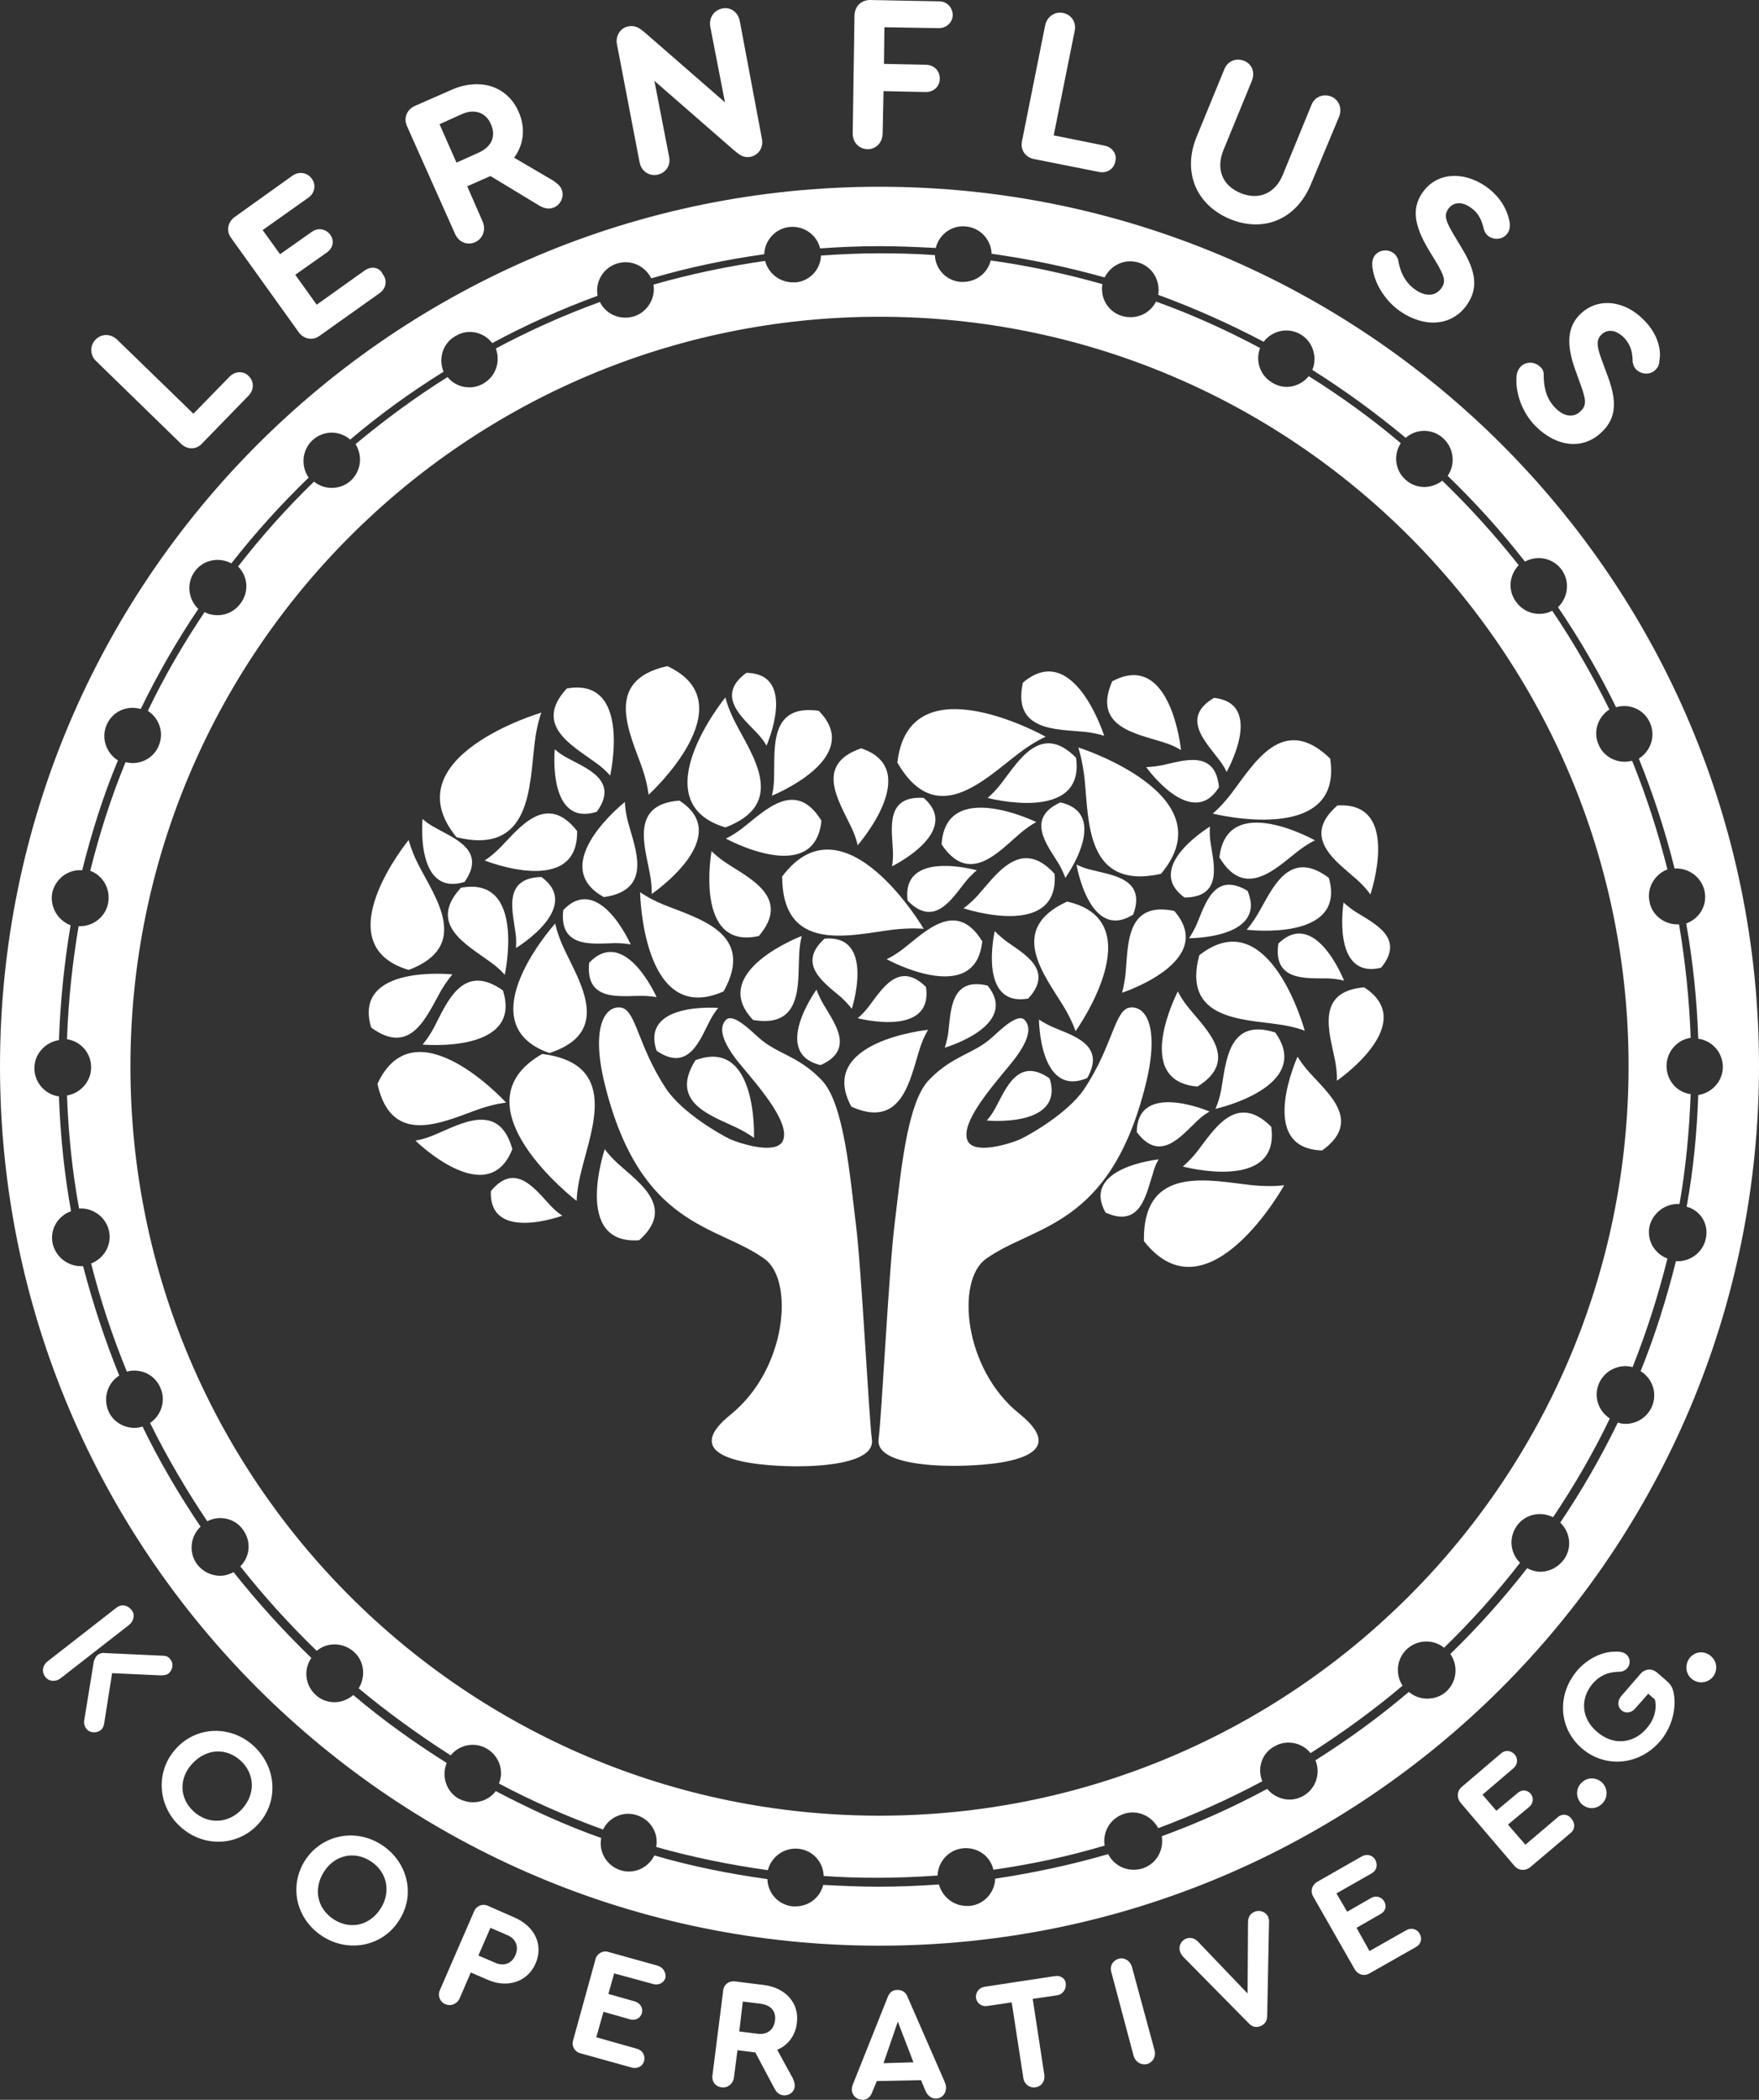 <?xml version="1.0" encoding="UTF-8"?><svg id="uuid-1f0c7815-2076-4544-9461-57e803fe6907" xmlns="http://www.w3.org/2000/svg" viewBox="0 0 393.8 470"><rect x="0" y="0" width="393.8" height="470" fill="#333333" stroke="none"/><defs><style>.uuid-4d8ee8ec-98a5-4b07-aa73-b2c0ac599449,.uuid-d399dc65-bd06-4809-b3a6-fa7efbc18b24{fill:#fff;}.uuid-d399dc65-bd06-4809-b3a6-fa7efbc18b24{fill-rule:evenodd;}</style></defs><g id="uuid-7c0a7bae-be86-49c2-a8de-8afad19a7704"><path class="uuid-4d8ee8ec-98a5-4b07-aa73-b2c0ac599449" d="m51.4,84.3l-8.1,8.3-17.1-16.6c-1.4-1.3-3.4-1.4-4.8,0s-1.2,3.6.1,4.8l19,18.5c1.4,1.4,3.5,1.4,4.8-.1l10.4-10.7c1.2-1.3,1.2-3.1,0-4.3-1.1-1.2-3-1.2-4.3.1Z"/><path class="uuid-4d8ee8ec-98a5-4b07-aa73-b2c0ac599449" d="m81.7,60.5l-10.8,7.7-4.8-6.7,7.1-5c1.4-1,1.7-2.7.7-4s-2.7-1.6-4.1-.6l-7.1,5-3.9-5.4,10.3-7.3c1.4-1,1.7-2.9.7-4.2-1-1.4-2.8-1.7-4.3-.7l-13,9.3c-1.5,1.1-1.9,3.1-.8,4.6l15.2,21.2c1.1,1.5,3.1,1.9,4.6.8l13.5-9.6c1.4-1,1.8-2.8.7-4.2-.7-1.6-2.5-1.9-4-.9Z"/><path class="uuid-4d8ee8ec-98a5-4b07-aa73-b2c0ac599449" d="m123.8,40.4l-8.7-5.1c2.2-3,2.6-6.7,1-10.3-2.5-5.7-8.6-7.7-15-4.9l-8.2,3.6c-1.8.8-2.6,2.7-1.8,4.5l10.8,24.2c.8,1.8,2.7,2.6,4.5,1.8,1.7-.8,2.4-2.7,1.7-4.5l-3.5-8,5.2-2.3h0l10.9,6.6c1.2.7,2.3.9,3.4.4,1.5-.7,2.3-2.5,1.6-4.1-.3-.7-1-1.3-1.9-1.9Zm-16.5-6.3l-5.1,2.3-3.8-8.6,5.1-2.3c2.8-1.2,5.3-.3,6.4,2.3,1.2,2.6.2,5-2.6,6.3Z"/><path class="uuid-4d8ee8ec-98a5-4b07-aa73-b2c0ac599449" d="m165.6,4.6c-.4-1.9-2.1-3.1-3.9-2.7-1.9.4-3,2.1-2.7,4l3.3,17-17.8-15.5c-1.2-1-2.1-1.8-3.8-1.5-1.8.3-2.9,2.1-2.6,3.9l5.1,26.6c.4,1.9,2.1,3.1,4,2.7,1.9-.4,3-2.1,2.6-4l-3.3-17,17.9,15.6c1.1.9,2,1.7,3.6,1.4,1.9-.4,2.9-2.1,2.6-3.9l-5-26.6Z"/><path class="uuid-4d8ee8ec-98a5-4b07-aa73-b2c0ac599449" d="m210.2.3l-15.4-.3c-2,0-3.4,1.4-3.5,3.4l-.4,26.5c0,1.9,1.3,3.4,3.3,3.5,1.9,0,3.3-1.4,3.4-3.4l.2-9.6,9.5.2c1.7,0,3.1-1.2,3.1-3,0-1.7-1.2-3-3-3.1l-9.5-.2.1-8.2,12.2.2c1.7,0,3.1-1.3,3.1-3-.1-1.7-1.3-3-3.1-3Z"/><path class="uuid-4d8ee8ec-98a5-4b07-aa73-b2c0ac599449" d="m247.3,32.6l-11.4-2.3,4.7-23.4c.4-1.9-.7-3.6-2.6-4s-3.6.9-4,2.7l-5.2,26c-.4,1.9.7,3.6,2.7,4l14.6,2.9c1.8.3,3.3-.7,3.6-2.4.4-1.6-.6-3.1-2.4-3.5Z"/><path class="uuid-4d8ee8ec-98a5-4b07-aa73-b2c0ac599449" d="m298,21.6c-1.8-.7-3.7.1-4.4,1.9l-6.4,15.6c-1.7,4.2-5.4,5.8-9.5,4.1s-5.5-5.4-3.8-9.6l6.4-15.6c.7-1.8,0-3.7-1.8-4.4-1.8-.7-3.7.1-4.4,1.9l-6.2,15.1c-3.2,7.8-.2,15.2,7.4,18.4,7.7,3.2,15,0,18.2-7.8l6.3-15.1c.7-1.8,0-3.8-1.8-4.5Z"/><path class="uuid-4d8ee8ec-98a5-4b07-aa73-b2c0ac599449" d="m332.6,41.7c-5.1-3.5-11.1-3.1-14.2,1.5-2.4,3.5-1.7,7.3,1.2,12.3l2,3.3c1.7,2.9,2.2,4.2,1.1,5.7-1.3,1.8-3.5,2-5.9.3-2.7-1.9-3.5-4.8-3.8-6.7-.2-.6-.6-1.2-1.1-1.5-1.3-.9-3.2-.7-4.2.7-.5.8-.6,1.7-.4,2.8.5,3.6,3,7.4,6.2,9.6,5.4,3.7,11.6,3.4,15-1.6,2.5-3.7,1.9-7.4-1.2-12.5l-2.1-3.5c-1.6-2.8-1.9-3.9-1-5.3,1.2-1.7,3.2-1.7,5.1-.3,1.9,1.3,2.5,3.1,2.9,4.8.2.7.6,1.3,1.1,1.6,1.3.9,3.3.7,4.2-.7.4-.5.6-1.3.5-2.3-.3-1.9-1.4-5.4-5.4-8.2Z"/><path class="uuid-4d8ee8ec-98a5-4b07-aa73-b2c0ac599449" d="m368,71.6c-4.3-4.4-10.3-5.1-14.2-1.3-3,2.9-3.1,6.9-1.2,12.3l1.3,3.6c1.1,3.1,1.4,4.5,0,5.8-1.6,1.6-3.8,1.3-5.8-.8-2.3-2.4-2.5-5.4-2.5-7.4,0-.7-.3-1.3-.8-1.7-1.1-1.1-3-1.3-4.3-.1-.7.7-1,1.6-1,2.7-.2,3.6,1.5,7.9,4.2,10.6,4.6,4.7,10.7,5.6,15,1.3,3.2-3.1,3.3-6.9,1.2-12.5l-1.4-3.8c-1.1-3-1.1-4.2,0-5.4,1.5-1.4,3.4-1,5.1.7,1.6,1.7,1.9,3.5,1.9,5.3.1.8.4,1.4.8,1.8,1.1,1.1,3.1,1.3,4.3.1.5-.5.9-1.1.9-2.1.4-1.9,0-5.6-3.5-9.1Z"/><path class="uuid-4d8ee8ec-98a5-4b07-aa73-b2c0ac599449" d="m38.2,371.5c-.4-.6-.9-.9-1.7-.9l-13-.6c-.6-.1-1.2.1-1.6.4-.5.4-.7.9-.9,1.5l-2.1,12.9c-.2.8,0,1.6.4,2.1.7,1,2.2,1.1,3.2.4.4-.3.7-.8.8-1.4l1.8-11.4,10.9.5c.7,0,1.3-.1,1.7-.4,1-.8,1.2-2.2.5-3.1Z"/><path class="uuid-4d8ee8ec-98a5-4b07-aa73-b2c0ac599449" d="m29.4,360.3c-.9-1.1-2.3-1.3-3.4-.4l-15.4,12c-1.1.9-1.3,2.3-.5,3.4s2.3,1.2,3.4.4l15.4-12c1.1-.9,1.4-2.4.5-3.4Z"/><path class="uuid-4d8ee8ec-98a5-4b07-aa73-b2c0ac599449" d="m39.4,391.4c-4.6,5-4.2,12.7.9,17.4,5.2,4.8,12.9,4.5,17.5-.5s4.2-12.7-1-17.5c-5.1-4.7-12.8-4.5-17.4.6Zm14.8,13.5c-3,3.3-7.6,3.5-10.8.6-3.3-3-3.4-7.5-.3-10.8s7.5-3.6,10.8-.6c3.2,3,3.3,7.5.3,10.8Z"/><path class="uuid-4d8ee8ec-98a5-4b07-aa73-b2c0ac599449" d="m85.4,412.9c-5.9-3.8-13.4-2.2-17.1,3.5-3.7,5.8-2,13.2,3.9,17,5.9,3.8,13.5,2.2,17.1-3.5,3.8-5.7,2-13.2-3.9-17Zm-.2,14.3c-2.4,3.8-6.8,4.8-10.5,2.4s-4.6-6.8-2.2-10.6c2.4-3.8,6.8-4.8,10.5-2.4s4.6,6.9,2.2,10.6Z"/><path class="uuid-4d8ee8ec-98a5-4b07-aa73-b2c0ac599449" d="m115.2,429.2l-5.9-2.6c-1.3-.6-2.7,0-3.2,1.3l-7.6,17.5c-.6,1.3,0,2.7,1.2,3.2s2.6,0,3.2-1.3l2.5-5.8,3.7,1.6c4.5,2,9,.5,10.8-3.6s-.1-8.3-4.7-10.3Zm.2,8.4c-.8,1.9-2.6,2.6-4.6,1.7l-3.7-1.6,2.7-6.2,3.7,1.6c2,.8,2.7,2.6,1.9,4.5Z"/><path class="uuid-4d8ee8ec-98a5-4b07-aa73-b2c0ac599449" d="m147.3,440l-11.1-3.1c-1.3-.4-2.6.4-2.9,1.7l-5,18.1c-.4,1.3.4,2.6,1.7,2.9l11.5,3.2c1.2.3,2.4-.3,2.7-1.5s-.3-2.3-1.5-2.7l-9.2-2.6,1.6-5.7,6,1.7c1.2.3,2.3-.3,2.6-1.4s-.3-2.2-1.5-2.6l-6-1.7,1.3-4.6,8.8,2.4c1.2.3,2.4-.3,2.7-1.5.1-1.1-.5-2.2-1.7-2.6Z"/><path class="uuid-4d8ee8ec-98a5-4b07-aa73-b2c0ac599449" d="m171,444.3l-6.4-.8c-1.4-.2-2.6.7-2.7,2.1l-2.4,18.9c-.2,1.4.7,2.6,2.1,2.7,1.3.2,2.5-.8,2.7-2.1l.8-6.2,4,.5h0l4.3,8.1c.5.9,1.1,1.4,2,1.5,1.2.1,2.4-.7,2.5-1.9.1-.6-.1-1.2-.4-1.9l-3.5-6.4c2.4-1,4.1-3.2,4.4-6,.6-4.4-2.5-7.9-7.4-8.5Zm2.5,8c-.3,2.1-1.8,3.2-4,2.9l-4-.5.8-6.7,4,.5c2.3.3,3.5,1.7,3.2,3.8Z"/><path class="uuid-4d8ee8ec-98a5-4b07-aa73-b2c0ac599449" d="m203.2,447c-.4-1.1-1.2-1.6-2.3-1.6s-1.8.6-2.2,1.7l-7.7,19.3c-.2.5-.3.9-.3,1.3,0,1.3,1.1,2.3,2.4,2.3,1,0,1.8-.6,2.2-1.8l1-2.4,9.9-.2,1,2.4c.5,1.1,1.3,1.7,2.3,1.7,1.4,0,2.3-1.1,2.3-2.4,0-.4-.1-.8-.3-1.3l-8.3-19Zm-5.4,14.8l3.2-9.3,3.5,9.1-6.7.2Z"/><path class="uuid-4d8ee8ec-98a5-4b07-aa73-b2c0ac599449" d="m236.2,442.3l-15.8,2.4c-1.2.2-2,1.2-1.9,2.5.2,1.2,1.3,2,2.5,1.8l5.5-.8,2.6,16.9c.2,1.4,1.4,2.3,2.7,2.1,1.4-.2,2.2-1.4,2-2.8l-2.6-17,5.5-.8c1.2-.2,2-1.3,1.9-2.5,0-1.2-1.1-2-2.4-1.8Z"/><path class="uuid-4d8ee8ec-98a5-4b07-aa73-b2c0ac599449" d="m253.4,440.2c-.4-1.3-1.6-2.1-2.9-1.8-1.4.4-2.1,1.7-1.7,3l5,18.8c.4,1.3,1.6,2.1,3,1.8,1.3-.4,2-1.6,1.7-3l-5.1-18.8Z"/><path class="uuid-4d8ee8ec-98a5-4b07-aa73-b2c0ac599449" d="m280.9,427.9c-1,.4-1.5,1.2-1.5,2.4l-.1,15.9-11-11.5c-.8-.9-1.8-1.1-2.7-.8-1.3.5-1.8,1.8-1.4,3,.2.4.4.8.7,1.1l14.6,14.8c.8.9,1.7,1.1,2.7.7s1.5-1.2,1.5-2.4l.4-20.8c.1-.4-.1-.9-.2-1.3-.5-1-1.8-1.6-3-1.1Z"/><path class="uuid-4d8ee8ec-98a5-4b07-aa73-b2c0ac599449" d="m314.9,432l-8.3,4.7-2.9-5.2,5.4-3.1c1.1-.6,1.4-1.8.8-2.8s-1.8-1.4-2.9-.8l-5.4,3.1-2.4-4.1,7.9-4.5c1.1-.6,1.4-1.9.8-3s-1.9-1.4-3-.8l-10,5.7c-1.2.7-1.6,2.1-.9,3.3l9.3,16.3c.7,1.2,2.1,1.6,3.3.9l10.4-5.9c1.1-.6,1.5-1.9.8-3-.5-1-1.8-1.4-2.9-.8Z"/><path class="uuid-4d8ee8ec-98a5-4b07-aa73-b2c0ac599449" d="m348.8,406.7l-7.3,6.2-3.9-4.5,4.8-4c.9-.8,1-2,.3-2.9-.8-.9-2-1-2.9-.2l-4.8,4-3.1-3.6,6.9-5.9c1-.8,1.1-2.2.3-3.1-.8-.9-2.1-1.1-3.1-.2l-8.8,7.5c-1,.9-1.1,2.3-.3,3.4l12.2,14.3c.9,1,2.3,1.1,3.4.3l9.1-7.7c1-.8,1.1-2.1.3-3.1-.8-1.2-2.2-1.3-3.1-.5Z"/><path class="uuid-4d8ee8ec-98a5-4b07-aa73-b2c0ac599449" d="m354.1,399c-1.4,1.3-1.3,3.4-.1,4.7,1.3,1.3,3.3,1.4,4.7,0,1.3-1.3,1.3-3.3,0-4.7-1.3-1.2-3.3-1.3-4.6,0Z"/><path class="uuid-4d8ee8ec-98a5-4b07-aa73-b2c0ac599449" d="m373.2,376.3l-2.3-2c-1.1-.9-2.5-.8-3.5.2l-4.5,5.2c-.8,1-.8,2.3.1,3.1.9.8,2.2.6,3-.3l3-3.4,1.5,1.3c.5,2.2-.2,4.6-1.9,6.5-3,3.5-7.6,3.8-11.1.7-3.5-3-3.8-7.4-.9-10.8,1.5-1.7,3.2-2.5,5.6-2.6,1.1,0,1.6-.3,2.1-.8.8-.9.7-2.3-.2-3.1-.6-.5-1.5-.7-2.9-.6-2.8.1-5.9,1.7-8,4.1-4.7,5.4-4.3,13,.9,17.5,5.2,4.5,12.8,3.9,17.5-1.5,2.7-3.1,3.9-7.6,3-11.3-.2-.8-.6-1.5-1.4-2.2Z"/><path class="uuid-4d8ee8ec-98a5-4b07-aa73-b2c0ac599449" d="m382.8,370.5c-1.5-1.1-3.5-.8-4.6.7-1.1,1.6-.8,3.6.7,4.7s3.5.8,4.7-.7c1.1-1.7.7-3.6-.8-4.7Z"/></g><path class="uuid-d399dc65-bd06-4809-b3a6-fa7efbc18b24" d="m196.9,41.8C88.2,41.8,0,129.9,0,238.7s88.2,196.8,196.9,196.8,196.9-88.1,196.9-196.9S305.6,41.8,196.9,41.8Zm185,235.4c-.6,3-3.3,5.1-6.3,5.1h-.4c-2.1,8.4-4.7,16.7-7.9,24.6,2.7,1.7,3.8,5,2.5,8-1.1,2.4-3.4,3.8-5.9,3.8-.6,0-1.2-.1-1.7-.3-3.8,7.8-8.1,15.3-12.9,22.4,2.3,2.2,2.7,5.7.8,8.3-1.3,1.7-3.2,2.7-5.2,2.7-1,0-2.1-.3-3-.8-5.3,6.8-11,13.2-17.2,19.2,1.8,2.6,1.5,6.2-.9,8.4-1.2,1.1-2.7,1.6-4.3,1.6-1.5,0-2.9-.5-4.1-1.5-6.6,5.6-13.6,10.7-20.9,15.3,1.2,2.9.1,6.3-2.6,7.9-1,.6-2.1.9-3.2.9-1.9,0-3.8-.9-5-2.4-7.6,4.1-15.4,7.6-23.6,10.6.5,3.1-1.2,6.2-4.3,7.2h0c-.6.2-1.3.3-2,.3-2.4,0-4.6-1.3-5.7-3.5-8.2,2.4-16.7,4.2-25.3,5.5-.1,3.1-2.5,5.8-5.7,6.1h-.7c-2.9,0-5.4-2-6.2-4.8-4.5.3-9,.5-13.5.5-4.2,0-8.3-.2-12.4-.4-.7,2.8-3.2,4.8-6.2,4.8h-.6c-3.2-.3-5.6-2.9-5.7-6.1-8.6-1.2-17.1-2.9-25.3-5.3-1.1,2.2-3.3,3.6-5.7,3.6-.6,0-1.3-.1-1.9-.3-3.1-1-4.9-4.1-4.3-7.2-8.2-2.9-16-6.5-23.6-10.5-1.2,1.6-3.1,2.5-5.1,2.5-1.1,0-2.2-.3-3.2-.8-2.8-1.6-3.9-5-2.7-8-7.3-4.6-14.3-9.6-20.9-15.2-1.2,1-2.7,1.6-4.2,1.6s-3-.5-4.2-1.6c-2.4-2.2-2.8-5.7-1-8.3-6.2-6-12-12.4-17.4-19.2-1,.5-2,.8-3,.8-2,0-3.9-.9-5.2-2.6-1.9-2.6-1.5-6.2.8-8.4-4.8-7.1-9.2-14.6-13-22.4-.6.2-1.2.3-1.8.3-2.4,0-4.8-1.4-5.8-3.7-1.3-3-.2-6.4,2.4-8-3.2-7.9-5.9-16.1-8.1-24.5h-.5c-3,0-5.6-2.1-6.3-5-.7-3.2,1.1-6.2,4.1-7.3-1.5-8.4-2.4-17-2.7-25.7-3.1-.4-5.5-3.1-5.5-6.3s2.4-5.8,5.5-6.3c.3-8.7,1.2-17.3,2.6-25.7-2.9-1.1-4.7-4.2-4.1-7.3.7-3.1,3.6-5.3,6.7-5,2.1-8.4,4.7-16.7,8-24.6-2.7-1.7-3.8-5.1-2.5-8,1.3-3,4.6-4.4,7.6-3.5,3.8-7.8,8.1-15.3,12.9-22.4-2.3-2.2-2.7-5.8-.8-8.4,1.9-2.6,5.4-3.3,8.2-1.8,5.3-6.8,11.1-13.2,17.3-19.2-1.8-2.6-1.5-6.2.9-8.4,2.4-2.2,6-2.2,8.4-.1,6.6-5.6,13.5-10.6,20.9-15.2-1.2-2.9-.2-6.4,2.7-8,2.8-1.7,6.3-.9,8.2,1.6,7.6-4.1,15.4-7.6,23.6-10.6-.6-3.1,1.2-6.2,4.3-7.2s6.3.5,7.7,3.3c8.2-2.4,16.7-4.2,25.3-5.4.1-3.1,2.5-5.8,5.7-6.1,3.2-.3,6.1,1.8,6.8,4.8,4.3-.3,8.7-.5,13.2-.5s8.5.2,12.7.4c.7-3,3.6-5.2,6.8-4.8,3.2.3,5.6,3,5.7,6.1,8.6,1.2,17.1,3,25.3,5.3,1.4-2.8,4.6-4.3,7.7-3.3s4.8,4.1,4.3,7.2c8.2,3,16,6.5,23.6,10.5,1.9-2.5,5.4-3.3,8.2-1.7,2.8,1.6,3.9,5.1,2.7,8,7.3,4.6,14.3,9.7,20.9,15.2,2.4-2.1,6-2.1,8.4.1s2.8,5.8,1,8.4c6.2,6,12,12.4,17.3,19.2,2.8-1.5,6.3-.8,8.2,1.8,1.9,2.6,1.5,6.2-.8,8.4,4.8,7.1,9.2,14.6,13,22.4,3-.9,6.3.5,7.6,3.5,1.3,2.9.2,6.3-2.5,8,3.2,7.9,5.9,16.2,8,24.6,3.1-.2,6,1.9,6.7,5,.7,3.2-1.1,6.2-4.1,7.3,1.5,8.4,2.4,17,2.7,25.8,3.1.4,5.5,3.1,5.5,6.3s-2.4,5.8-5.5,6.3c-.3,8.5-1.1,16.8-2.6,25,3.1.8,5,3.9,4.3,7.1Z"/><path class="uuid-d399dc65-bd06-4809-b3a6-fa7efbc18b24" d="m376,269.5c1.4-8,2.2-16.3,2.5-24.6-3.1-.4-5.4-3.1-5.4-6.3s2.4-5.9,5.4-6.3c-.3-8.6-1.2-17.1-2.6-25.4h-.4c-2.9,0-5.6-2-6.2-5-.7-3.1,1.1-6.2,4-7.3-2.1-8.3-4.7-16.4-7.9-24.3-.6.1-1.1.2-1.7.2-2.4,0-4.8-1.4-5.8-3.8h0c-1.3-2.9-.2-6.2,2.4-7.9-3.8-7.7-8-15-12.8-22.1-.9.5-1.9.7-2.9.7-2,0-3.9-.9-5.2-2.7-1.9-2.6-1.5-6,.6-8.2-5.3-6.7-11-13-17.1-18.9-1.2.9-2.6,1.4-4,1.4-1.5,0-3-.5-4.2-1.6-2.4-2.1-2.8-5.6-1.1-8.2-6.5-5.5-13.4-10.5-20.6-15-1.2,1.5-3.1,2.4-4.9,2.4-1.1,0-2.2-.3-3.2-.9-2.8-1.6-3.9-4.9-2.8-7.8-7.5-4-15.2-7.5-23.3-10.4-1.1,2.2-3.3,3.5-5.7,3.5-.7,0-1.3-.1-2-.3-3.1-1-4.8-4-4.3-7.1-8.1-2.3-16.4-4.1-25-5.3-.7,2.8-3.2,4.8-6.2,4.8h-.6c-3.2-.3-5.6-2.9-5.7-6-4.1-.3-8.3-.4-12.5-.4s-8.7.2-13,.5c-.1,3.1-2.5,5.7-5.6,6h-.7c-2.9,0-5.5-2-6.2-4.8-8.5,1.2-16.9,3-25,5.3.5,3-1.3,6.1-4.3,7.1-.7.2-1.3.3-2,.3-2.4,0-4.6-1.3-5.7-3.5-8,2.9-15.8,6.4-23.3,10.4,1.1,2.9,0,6.2-2.7,7.8-1,.6-2.1.9-3.2.9-1.9,0-3.7-.8-4.9-2.3-7.2,4.5-14.1,9.6-20.6,15,1.6,2.6,1.3,6-1.1,8.2-1.2,1.1-2.7,1.6-4.3,1.6-1.4,0-2.8-.5-3.9-1.4-6.1,5.9-11.8,12.3-17,19,2.2,2.2,2.5,5.6.6,8.2-1.3,1.8-3.2,2.7-5.2,2.7-1,0-2-.2-2.9-.7-4.7,7-9,14.4-12.7,22.1,2.6,1.7,3.7,5,2.4,7.9-1,2.4-3.4,3.8-5.8,3.8-.5,0-1.1-.1-1.6-.2-3.2,7.8-5.8,15.9-7.9,24.3,2.9,1.1,4.6,4.1,4,7.3-.6,3-3.3,5.1-6.2,5.1h-.4c-1.4,8.3-2.3,16.7-2.6,25.3,3.1.5,5.4,3.1,5.4,6.3s-2.4,5.8-5.4,6.3c.3,8.6,1.2,17.1,2.7,25.3,3.1-.2,6,1.9,6.7,5s-1.1,6.2-4,7.3c2.1,8.3,4.8,16.4,8,24.2,3-.8,6.2.6,7.5,3.6,1.3,2.9.2,6.2-2.3,7.9,3.8,7.7,8.1,15,12.8,22,2.7-1.4,6.2-.7,8,1.9,1.9,2.6,1.6,6-.6,8.2,5.3,6.7,11,13,17.1,18.9,2.4-2,5.9-1.9,8.3.2,2.4,2.1,2.7,5.6,1.1,8.2,6.5,5.4,13.4,10.4,20.6,15,1.9-2.4,5.4-3.1,8.1-1.5,2.7,1.6,3.9,4.9,2.7,7.8,7.5,4,15.3,7.4,23.3,10.3,1.4-2.8,4.6-4.2,7.6-3.2,3.1,1,4.9,4.1,4.3,7.1,8.1,2.3,16.5,4,25,5.2.8-3,3.6-5.1,6.8-4.8,3.2.3,5.6,2.9,5.7,6.1,4,.3,8.1.4,12.2.4,4.5,0,8.9-.2,13.3-.5.1-3.1,2.5-5.8,5.7-6.1,3.2-.3,6.1,1.7,6.8,4.8,8.5-1.2,16.8-3,24.9-5.4-.5-3.1,1.3-6.1,4.3-7.1s6.2.4,7.7,3.2c8-3,15.8-6.5,23.3-10.5-1.2-2.9-.1-6.3,2.7-7.8,2.7-1.6,6.2-.9,8.1,1.5,7.2-4.6,14.1-9.6,20.6-15.1-1.7-2.6-1.3-6.1,1-8.2,2.4-2.2,5.9-2.2,8.3-.3,6.1-5.9,11.8-12.3,17-19-2.2-2.2-2.6-5.6-.7-8.3,1.9-2.6,5.3-3.3,8.1-1.9,4.7-7,9-14.4,12.7-22.1-2.6-1.7-3.7-5-2.4-7.9,1.3-2.9,4.5-4.4,7.5-3.6,3.1-7.8,5.7-15.9,7.8-24.3-2.9-1.1-4.7-4.1-4-7.3.8-3,3.6-5.1,6.7-4.9Zm-179.1,136.9c-92.6,0-167.7-75.1-167.7-167.7S104.3,70.9,196.9,70.9s167.7,75.1,167.7,167.7-75.1,167.8-167.7,167.8Z"/><g id="uuid-dc1aabcf-3a3b-4f70-b2a6-ee51a9c85445"><path class="uuid-4d8ee8ec-98a5-4b07-aa73-b2c0ac599449" d="m162.4,185.2c14-5.3,6-16.1,2.2-23.5-1.7-3.3-2.2-5.6-2.2-5.6,0,0-19.1,23.4,0,29.1Z"/><path class="uuid-4d8ee8ec-98a5-4b07-aa73-b2c0ac599449" d="m271.5,182.1s29.3,7.4,26.3-12.3c-10.7-10.4-17.2,1.4-22.2,7.9-2.3,3-4.1,4.4-4.1,4.4Z"/><path class="uuid-4d8ee8ec-98a5-4b07-aa73-b2c0ac599449" d="m123,235.7c14.2-4.6,6.8-15.8,3.3-23.3-1.6-3.4-2-5.7-2-5.7,0,0-20.2,22.4-1.3,29Z"/><path class="uuid-4d8ee8ec-98a5-4b07-aa73-b2c0ac599449" d="m205.8,235.1c.9-3,2-4.6,2-4.6,0,0-25.2,2.5-17.2,17.2,11.3,5.1,13.1-6,15.2-12.6Z"/><path class="uuid-4d8ee8ec-98a5-4b07-aa73-b2c0ac599449" d="m292.1,230.7s-7.9-29.2-23.6-16.9c-3.9,14.4,9.6,14.3,17.8,15.5,3.6.5,5.8,1.4,5.8,1.4Z"/><path class="uuid-4d8ee8ec-98a5-4b07-aa73-b2c0ac599449" d="m238.9,201.8c-13.6,6.2-5,16.5-.7,23.6,1.9,3.2,2.6,5.4,2.6,5.4,0,0,17.6-24.6-1.9-29Z"/><path class="uuid-4d8ee8ec-98a5-4b07-aa73-b2c0ac599449" d="m91.5,217.1c14-5.3,6-16.1,2.2-23.5-1.7-3.3-2.2-5.6-2.2-5.6,0,0-19.2,23.4,0,29.1Z"/><path class="uuid-4d8ee8ec-98a5-4b07-aa73-b2c0ac599449" d="m107.4,248.2c3.5-1.2,5.9-1.4,5.9-1.4,0,0-20.4-22.4-28.8-4.2,3.2,14.5,15.1,8.3,22.9,5.6Z"/><path class="uuid-4d8ee8ec-98a5-4b07-aa73-b2c0ac599449" d="m148.6,202.5c-3.4-1.4-5.3-2.8-5.3-2.8,0,0,.5,30.3,18.7,22.2,7.3-13.1-5.8-16.3-13.4-19.4Z"/><path class="uuid-4d8ee8ec-98a5-4b07-aa73-b2c0ac599449" d="m145.2,177.9s22.4-20.4,4.2-28.8c-14.6,3.2-8.3,15.1-5.6,22.9,1.2,3.5,1.4,5.9,1.4,5.9Z"/><path class="uuid-4d8ee8ec-98a5-4b07-aa73-b2c0ac599449" d="m280.5,265.3c-9.5-1-24.7-4.9-24.4,12.5,14.3,18.2,31.4-12.5,31.4-12.5,0,0-2.7.4-7,0Z"/><path class="uuid-4d8ee8ec-98a5-4b07-aa73-b2c0ac599449" d="m241.4,167.3s.9,2.6,1.4,6.9c1,9.5.2,25.1,17.1,21.4,15-17.7-18.5-28.3-18.5-28.3Z"/><path class="uuid-4d8ee8ec-98a5-4b07-aa73-b2c0ac599449" d="m228.1,168.6c3.4-2.6,6-3.7,6-3.7,0,0-30.6-17.2-33.2,5.8,8.7,15,19.5,3.7,27.2-2.1Z"/><path class="uuid-4d8ee8ec-98a5-4b07-aa73-b2c0ac599449" d="m119.7,166.3c.5-4.3,1.5-6.8,1.5-6.8,0,0-33.7,9.9-19,27.9,16.8,4.1,16.3-11.5,17.5-21.1Z"/><path class="uuid-4d8ee8ec-98a5-4b07-aa73-b2c0ac599449" d="m206.8,207.9s-17.8-30.3-31.7-11.7c.1,17.3,15.2,13.1,24.7,11.9,4.3-.5,7-.2,7-.2Z"/><path class="uuid-4d8ee8ec-98a5-4b07-aa73-b2c0ac599449" d="m121.4,235.9c-20.2,11.5,7.7,32.9,7.7,32.9,0,0,0-2.7,1.1-6.9,2.3-9.4,8.4-23.8-8.8-26Z"/><path class="uuid-4d8ee8ec-98a5-4b07-aa73-b2c0ac599449" d="m172.8,178.1s21-8.4,10.5-19c-11.1-1.6-9.8,8.4-10,14.6,0,2.7-.5,4.4-.5,4.4Z"/><path class="uuid-4d8ee8ec-98a5-4b07-aa73-b2c0ac599449" d="m192,189.2s14.9-17,.8-21.7c-10.6,3.6-4.9,11.9-2.3,17.5,1.2,2.4,1.5,4.2,1.5,4.2Z"/><path class="uuid-4d8ee8ec-98a5-4b07-aa73-b2c0ac599449" d="m135.2,200.8c11.1-1.6,7-10.8,5.4-16.8-.7-2.7-.7-4.5-.7-4.5,0,0-17.8,14.1-4.7,21.3Z"/><path class="uuid-4d8ee8ec-98a5-4b07-aa73-b2c0ac599449" d="m98.7,221.8c1.4-2.4,2.6-3.7,2.6-3.7,0,0-22.5-2.4-18.2,11.9,9,6.6,12.5-2.8,15.6-8.2Z"/><path class="uuid-4d8ee8ec-98a5-4b07-aa73-b2c0ac599449" d="m112,189.7c-2,2-3.5,2.9-3.5,2.9,0,0,21,8.4,20.7-6.6-6.9-8.8-12.9-.7-17.2,3.7Z"/><path class="uuid-4d8ee8ec-98a5-4b07-aa73-b2c0ac599449" d="m133.2,170.6c2.3,1.6,3.4,3,3.4,3,0,0,5-22.1-9.7-19.5-7.6,8.2,1.3,12.8,6.3,16.5Z"/><path class="uuid-4d8ee8ec-98a5-4b07-aa73-b2c0ac599449" d="m103.2,198.7c-7.6,8.2,1.4,12.8,6.4,16.5,2.3,1.6,3.4,3,3.4,3,0,0,4.9-22.2-9.8-19.5Z"/><path class="uuid-4d8ee8ec-98a5-4b07-aa73-b2c0ac599449" d="m97.1,230.1c-1.3,2.4-2.5,3.7-2.5,3.7,0,0,22.5,2.1,18-12.1-9.1-6.5-12.6,2.9-15.5,8.4Z"/><path class="uuid-4d8ee8ec-98a5-4b07-aa73-b2c0ac599449" d="m152.1,179.2c-11.1.8-7.7,10.3-6.6,16.4.5,2.7.4,4.5.4,4.5,0,0,18.8-12.8,6.2-20.9Z"/><path class="uuid-4d8ee8ec-98a5-4b07-aa73-b2c0ac599449" d="m183.9,183.7c-5.8-9.5-12.7-2.2-17.6,1.6-2.2,1.7-3.8,2.4-3.8,2.4,0,0,19.9,10.9,21.4-4Z"/><path class="uuid-4d8ee8ec-98a5-4b07-aa73-b2c0ac599449" d="m169.9,209.5c7.2-8.5-1.9-12.8-7.1-16.2-2.3-1.5-3.5-2.8-3.5-2.8,0,0-4,22.3,10.6,19Z"/><path class="uuid-4d8ee8ec-98a5-4b07-aa73-b2c0ac599449" d="m210.8,189c6.2,9.3,12.8,1.6,17.5-2.4,2.1-1.8,3.7-2.6,3.7-2.6,0,0-20.3-9.9-21.2,5Z"/><path class="uuid-4d8ee8ec-98a5-4b07-aa73-b2c0ac599449" d="m224.2,175.3c-1.7,2.2-3.1,3.3-3.1,3.3,0,0,21.9,5.8,19.8-9-7.9-8-12.9.8-16.7,5.7Z"/><path class="uuid-4d8ee8ec-98a5-4b07-aa73-b2c0ac599449" d="m219,200.3c-1.9,2.1-3.3,3-3.3,3,0,0,21.5,7.2,20.4-7.7-7.5-8.3-13,.1-17.1,4.7Z"/><path class="uuid-4d8ee8ec-98a5-4b07-aa73-b2c0ac599449" d="m273,191.9c5.7,9.6,12.7,2.4,17.6-1.4,2.2-1.7,3.8-2.4,3.8-2.4,0,0-19.7-11.1-21.4,3.8Z"/><path class="uuid-4d8ee8ec-98a5-4b07-aa73-b2c0ac599449" d="m242.8,163.8c2.8.3,4.4.9,4.4.9,0,0-6.8-21.6-18.2-11.9-2.4,10.9,7.6,10.4,13.8,11Z"/><path class="uuid-4d8ee8ec-98a5-4b07-aa73-b2c0ac599449" d="m260.3,166.1c2.7.8,4.1,1.8,4.1,1.8,0,0-2.2-22.5-15.4-15.4-4.5,10.2,5.4,11.7,11.3,13.6Z"/><path class="uuid-4d8ee8ec-98a5-4b07-aa73-b2c0ac599449" d="m114.7,257.2c-3-10.8-11.6-5.6-17.4-3.2-2.6,1.1-4.3,1.3-4.3,1.3,0,0,16.2,15.9,21.7,1.9Z"/><path class="uuid-4d8ee8ec-98a5-4b07-aa73-b2c0ac599449" d="m164.9,252.4c2.5,1.2,3.9,2.3,3.9,2.3,0,0,.9-22.6-13.1-17.4-6,9.5,3.6,12.4,9.2,15.1Z"/><path class="uuid-4d8ee8ec-98a5-4b07-aa73-b2c0ac599449" d="m138.4,260.5c-2.1-1.9-3-3.3-3-3.3,0,0-7.3,21.5,7.7,20.4,8.3-7.4-.1-12.9-4.7-17.1Z"/><path class="uuid-4d8ee8ec-98a5-4b07-aa73-b2c0ac599449" d="m219.9,210.7c-5.8-9.5-12.7-2.2-17.6,1.6-2.2,1.7-3.8,2.4-3.8,2.4,0,0,19.9,10.9,21.4-4Z"/><path class="uuid-4d8ee8ec-98a5-4b07-aa73-b2c0ac599449" d="m178.9,214c.1-2.8.6-4.5.6-4.5,0,0-21.2,8-10.9,18.8,11.1,1.9,10-8.1,10.3-14.3Z"/><path class="uuid-4d8ee8ec-98a5-4b07-aa73-b2c0ac599449" d="m273.4,243.9c-.5,2.7-1.3,4.3-1.3,4.3,0,0,22.1-4.9,13.4-17.1-10.6-3.4-11,6.7-12.1,12.8Z"/><path class="uuid-4d8ee8ec-98a5-4b07-aa73-b2c0ac599449" d="m290.5,236.5s-9.4,20.6,5.5,21c9.1-6.5,1.3-12.8-2.8-17.4-1.9-2.1-2.7-3.6-2.7-3.6Z"/><path class="uuid-4d8ee8ec-98a5-4b07-aa73-b2c0ac599449" d="m262.9,203.9c-10.9-2.3-10.3,7.7-10.9,13.9-.3,2.8-.8,4.4-.8,4.4,0,0,21.5-7,11.7-18.3Z"/><path class="uuid-4d8ee8ec-98a5-4b07-aa73-b2c0ac599449" d="m281.7,204.4c-1.4,2.4-2.6,3.7-2.6,3.7,0,0,22.5,2.8,18.4-11.6-9-6.8-12.7,2.6-15.8,7.9Z"/><path class="uuid-4d8ee8ec-98a5-4b07-aa73-b2c0ac599449" d="m266.2,225.7c-1.8-2.2-2.5-3.8-2.5-3.8,0,0-10.5,20.1,4.4,21.3,9.5-5.9,2-12.7-1.9-17.5Z"/><path class="uuid-4d8ee8ec-98a5-4b07-aa73-b2c0ac599449" d="m264.8,261.1s21.9,5.9,19.8-8.9c-7.9-7.9-12.9.8-16.7,5.7-1.7,2.1-3.1,3.2-3.1,3.2Z"/><path class="uuid-4d8ee8ec-98a5-4b07-aa73-b2c0ac599449" d="m305.4,221c-11.1.9-7.7,10.3-6.5,16.4.5,2.7.4,4.5.4,4.5,0,0,18.7-12.8,6.1-20.9Z"/><path class="uuid-4d8ee8ec-98a5-4b07-aa73-b2c0ac599449" d="m199.7,193.9s15.8-7.7,7.1-15.3c-8.7-.6-7.1,7-6.9,11.8.1,2.2-.2,3.5-.2,3.5Z"/><path class="uuid-4d8ee8ec-98a5-4b07-aa73-b2c0ac599449" d="m137.7,211.1c2.2,0,3.5.3,3.5.3,0,0-7.1-16.1-15.1-7.7-1,8.7,6.8,7.5,11.6,7.4Z"/><path class="uuid-4d8ee8ec-98a5-4b07-aa73-b2c0ac599449" d="m143.5,222.9c2.2,0,3.5.3,3.5.3,0,0-7.1-16.1-15.1-7.7-.9,8.7,6.8,7.4,11.6,7.4Z"/><path class="uuid-4d8ee8ec-98a5-4b07-aa73-b2c0ac599449" d="m230.2,223.5c5.9-6.4-1-10-4.9-12.8-1.7-1.3-2.6-2.3-2.6-2.3,0,0-3.9,17.1,7.5,15.1Z"/><path class="uuid-4d8ee8ec-98a5-4b07-aa73-b2c0ac599449" d="m203.2,201.6c6.1,6.2,10-.6,13-4.3,1.4-1.7,2.5-2.5,2.5-2.5,0,0-17-4.8-15.5,6.8Z"/><path class="uuid-4d8ee8ec-98a5-4b07-aa73-b2c0ac599449" d="m253.7,204.7c3-8.1-4.8-8.8-9.4-10-2.1-.5-3.3-1.2-3.3-1.2,0,0,2.9,17.4,12.7,11.2Z"/><path class="uuid-4d8ee8ec-98a5-4b07-aa73-b2c0ac599449" d="m237.4,179.6c-7.9,3.6-2.9,9.6-.4,13.7,1.1,1.9,1.5,3.2,1.5,3.2,0,0,10.3-14.3-1.1-16.9Z"/><path class="uuid-4d8ee8ec-98a5-4b07-aa73-b2c0ac599449" d="m303.8,196.9c2,1.8,3,3.3,3,3.3,0,0,7.1-20.9-7.4-19.9-8.3,7.2-.1,12.6,4.4,16.6Z"/><path class="uuid-4d8ee8ec-98a5-4b07-aa73-b2c0ac599449" d="m265.2,200.9c8.7-.1,6.5-7.6,5.8-12.4-.3-2.1-.1-3.5-.1-3.5,0,0-15.1,9.1-5.7,15.9Z"/><path class="uuid-4d8ee8ec-98a5-4b07-aa73-b2c0ac599449" d="m267.9,206.9c-.9,2-1.7,3.1-1.7,3.1,0,0,17.6.1,13.1-10.6-7.5-4.5-9.5,3.1-11.4,7.5Z"/><path class="uuid-4d8ee8ec-98a5-4b07-aa73-b2c0ac599449" d="m274.6,172.8s8.7-15.3-2.8-16.6c-7.5,4.4-1.9,9.8,1,13.7,1.3,1.6,1.8,2.9,1.8,2.9Z"/><path class="uuid-4d8ee8ec-98a5-4b07-aa73-b2c0ac599449" d="m256.6,171.7s10.2,14.3,16.3,4.5c-.8-8.6-8.1-5.9-12.8-4.9-2.2.4-3.5.4-3.5.4Z"/><path class="uuid-4d8ee8ec-98a5-4b07-aa73-b2c0ac599449" d="m171.6,166.9s7.1-16.1-4.5-16.3c-7,5.1-.9,10,2.4,13.5,1.5,1.6,2.1,2.8,2.1,2.8Z"/><path class="uuid-4d8ee8ec-98a5-4b07-aa73-b2c0ac599449" d="m123.2,269.8c-3.3-3.5-7.8-9.9-13.3-3.2-.5,11.6,16,5.5,16,5.5,0,0-1.2-.7-2.7-2.3Z"/><path class="uuid-4d8ee8ec-98a5-4b07-aa73-b2c0ac599449" d="m104,197.4c5-7.1-2.3-9.7-6.5-12.1-1.9-1-2.9-2-2.9-2,0,0-1.7,17.5,9.4,14.1Z"/><path class="uuid-4d8ee8ec-98a5-4b07-aa73-b2c0ac599449" d="m127.1,169.7c-1.9-1-2.9-2-2.9-2,0,0-1.7,17.5,9.4,14,5.1-7-2.3-9.7-6.5-12Z"/><path class="uuid-4d8ee8ec-98a5-4b07-aa73-b2c0ac599449" d="m121.2,196.3c-8.7.2-6.4,7.7-5.8,12.4.3,2.1.1,3.5.1,3.5,0,0,15.1-9.1,5.7-15.9Z"/><path class="uuid-4d8ee8ec-98a5-4b07-aa73-b2c0ac599449" d="m222.9,247.9c-1,1.9-2,2.9-2,2.9,0,0,17.5,1.7,14.1-9.4-7.1-5-9.8,2.3-12.1,6.5Z"/><path class="uuid-4d8ee8ec-98a5-4b07-aa73-b2c0ac599449" d="m221.1,220.6c-8.4-2-8.2,5.8-8.8,10.5-.3,2.1-.8,3.4-.8,3.4,0,0,16.9-4.9,9.6-13.9Z"/><path class="uuid-4d8ee8ec-98a5-4b07-aa73-b2c0ac599449" d="m243.4,241.3c4.3-7.5-3.3-9.5-7.7-11.4-2-.9-3.1-1.7-3.1-1.7,0,0,.1,17.6,10.8,13.1Z"/><path class="uuid-4d8ee8ec-98a5-4b07-aa73-b2c0ac599449" d="m300.8,202s-2.8,17.3,8.4,14.6c5.5-6.7-1.6-9.9-5.7-12.5-1.7-1.1-2.7-2.1-2.7-2.1Z"/><path class="uuid-4d8ee8ec-98a5-4b07-aa73-b2c0ac599449" d="m300.9,219.5s-6.4-16.4-14.7-8.3c-1.3,8.6,6.5,7.7,11.2,7.8,2.2.1,3.5.5,3.5.5Z"/><path class="uuid-4d8ee8ec-98a5-4b07-aa73-b2c0ac599449" d="m254.5,253.4c5.2,7,10,.8,13.5-2.5,1.6-1.5,2.8-2.1,2.8-2.1,0,0-16.2-7-16.3,4.6Z"/><path class="uuid-4d8ee8ec-98a5-4b07-aa73-b2c0ac599449" d="m259.4,259.5s-17.5,1.8-11.9,11.9c7.9,3.6,9.1-4.2,10.6-8.7.5-2,1.3-3.2,1.3-3.2Z"/><path class="uuid-4d8ee8ec-98a5-4b07-aa73-b2c0ac599449" d="m207.3,220.9c-6.2-6.1-10,.8-12.9,4.5-1.3,1.7-2.4,2.5-2.4,2.5,0,0,17,4.5,15.3-7Z"/><path class="uuid-4d8ee8ec-98a5-4b07-aa73-b2c0ac599449" d="m190.7,225.8s5.4-16.7-6.1-15.7c-6.4,5.8.1,10,3.8,13.2,1.5,1.4,2.3,2.5,2.3,2.5Z"/><path class="uuid-4d8ee8ec-98a5-4b07-aa73-b2c0ac599449" d="m147,235.2c7.2,4.9,9.7-2.5,11.9-6.7,1-1.9,1.9-2.9,1.9-2.9,0,0-17.5-1.4-13.8,9.6Z"/><path class="uuid-4d8ee8ec-98a5-4b07-aa73-b2c0ac599449" d="m183.7,238.4c7.9-3.5,3-9.5.6-13.7-1.1-1.9-1.5-3.2-1.5-3.2,0,0-10.3,14.2.9,16.9Z"/><path class="uuid-4d8ee8ec-98a5-4b07-aa73-b2c0ac599449" d="m220.7,281.8c10.6-7.7,27.8-6.8,35.8-39.1,3.1-12.5.2-17.5-3.4-17.2s-3.8,8.4-10.4,18.3c-3.6,5.3-12,10.1-14.1,11.1s-11,3.9-12.1.1,4.5-10.5,9.3-16.3c4.9-5.8,5.1-8.8,3.6-10.4-1.5-1.6-5.2,2-7.3,3.9-4.2,3.8-8.8,4-14.1,9.5-5.1,5.2-6.4,21.8-7.7,32.1-1.3,10.3-2.9,43-3.6,48.3-.7,5.3,11.2,6,16.6,6s28.6-.5,15-11.6c-12.6-10-14.3-29.9-7.6-34.7Z"/><path class="uuid-4d8ee8ec-98a5-4b07-aa73-b2c0ac599449" d="m183.9,241.7c-5.3-5.5-9.9-5.7-14.1-9.5-2.1-1.9-5.8-5.5-7.3-3.9s-1.3,4.6,3.6,10.4c4.9,5.8,10.4,12.5,9.3,16.3-1.1,3.8-10,.9-12.1-.1s-10.5-5.8-14.1-11.1c-6.6-9.9-6.8-18.1-10.4-18.3-3.5-.3-6.5,4.7-3.4,17.2,8,32.3,25.2,31.4,35.8,39.1,6.6,4.8,5,24.6-7.6,34.8-13.7,11,9.6,11.6,15,11.6s17.3-.7,16.6-6-2.3-38-3.6-48.3c-1.3-10.4-2.6-27-7.7-32.2Z"/></g></svg>